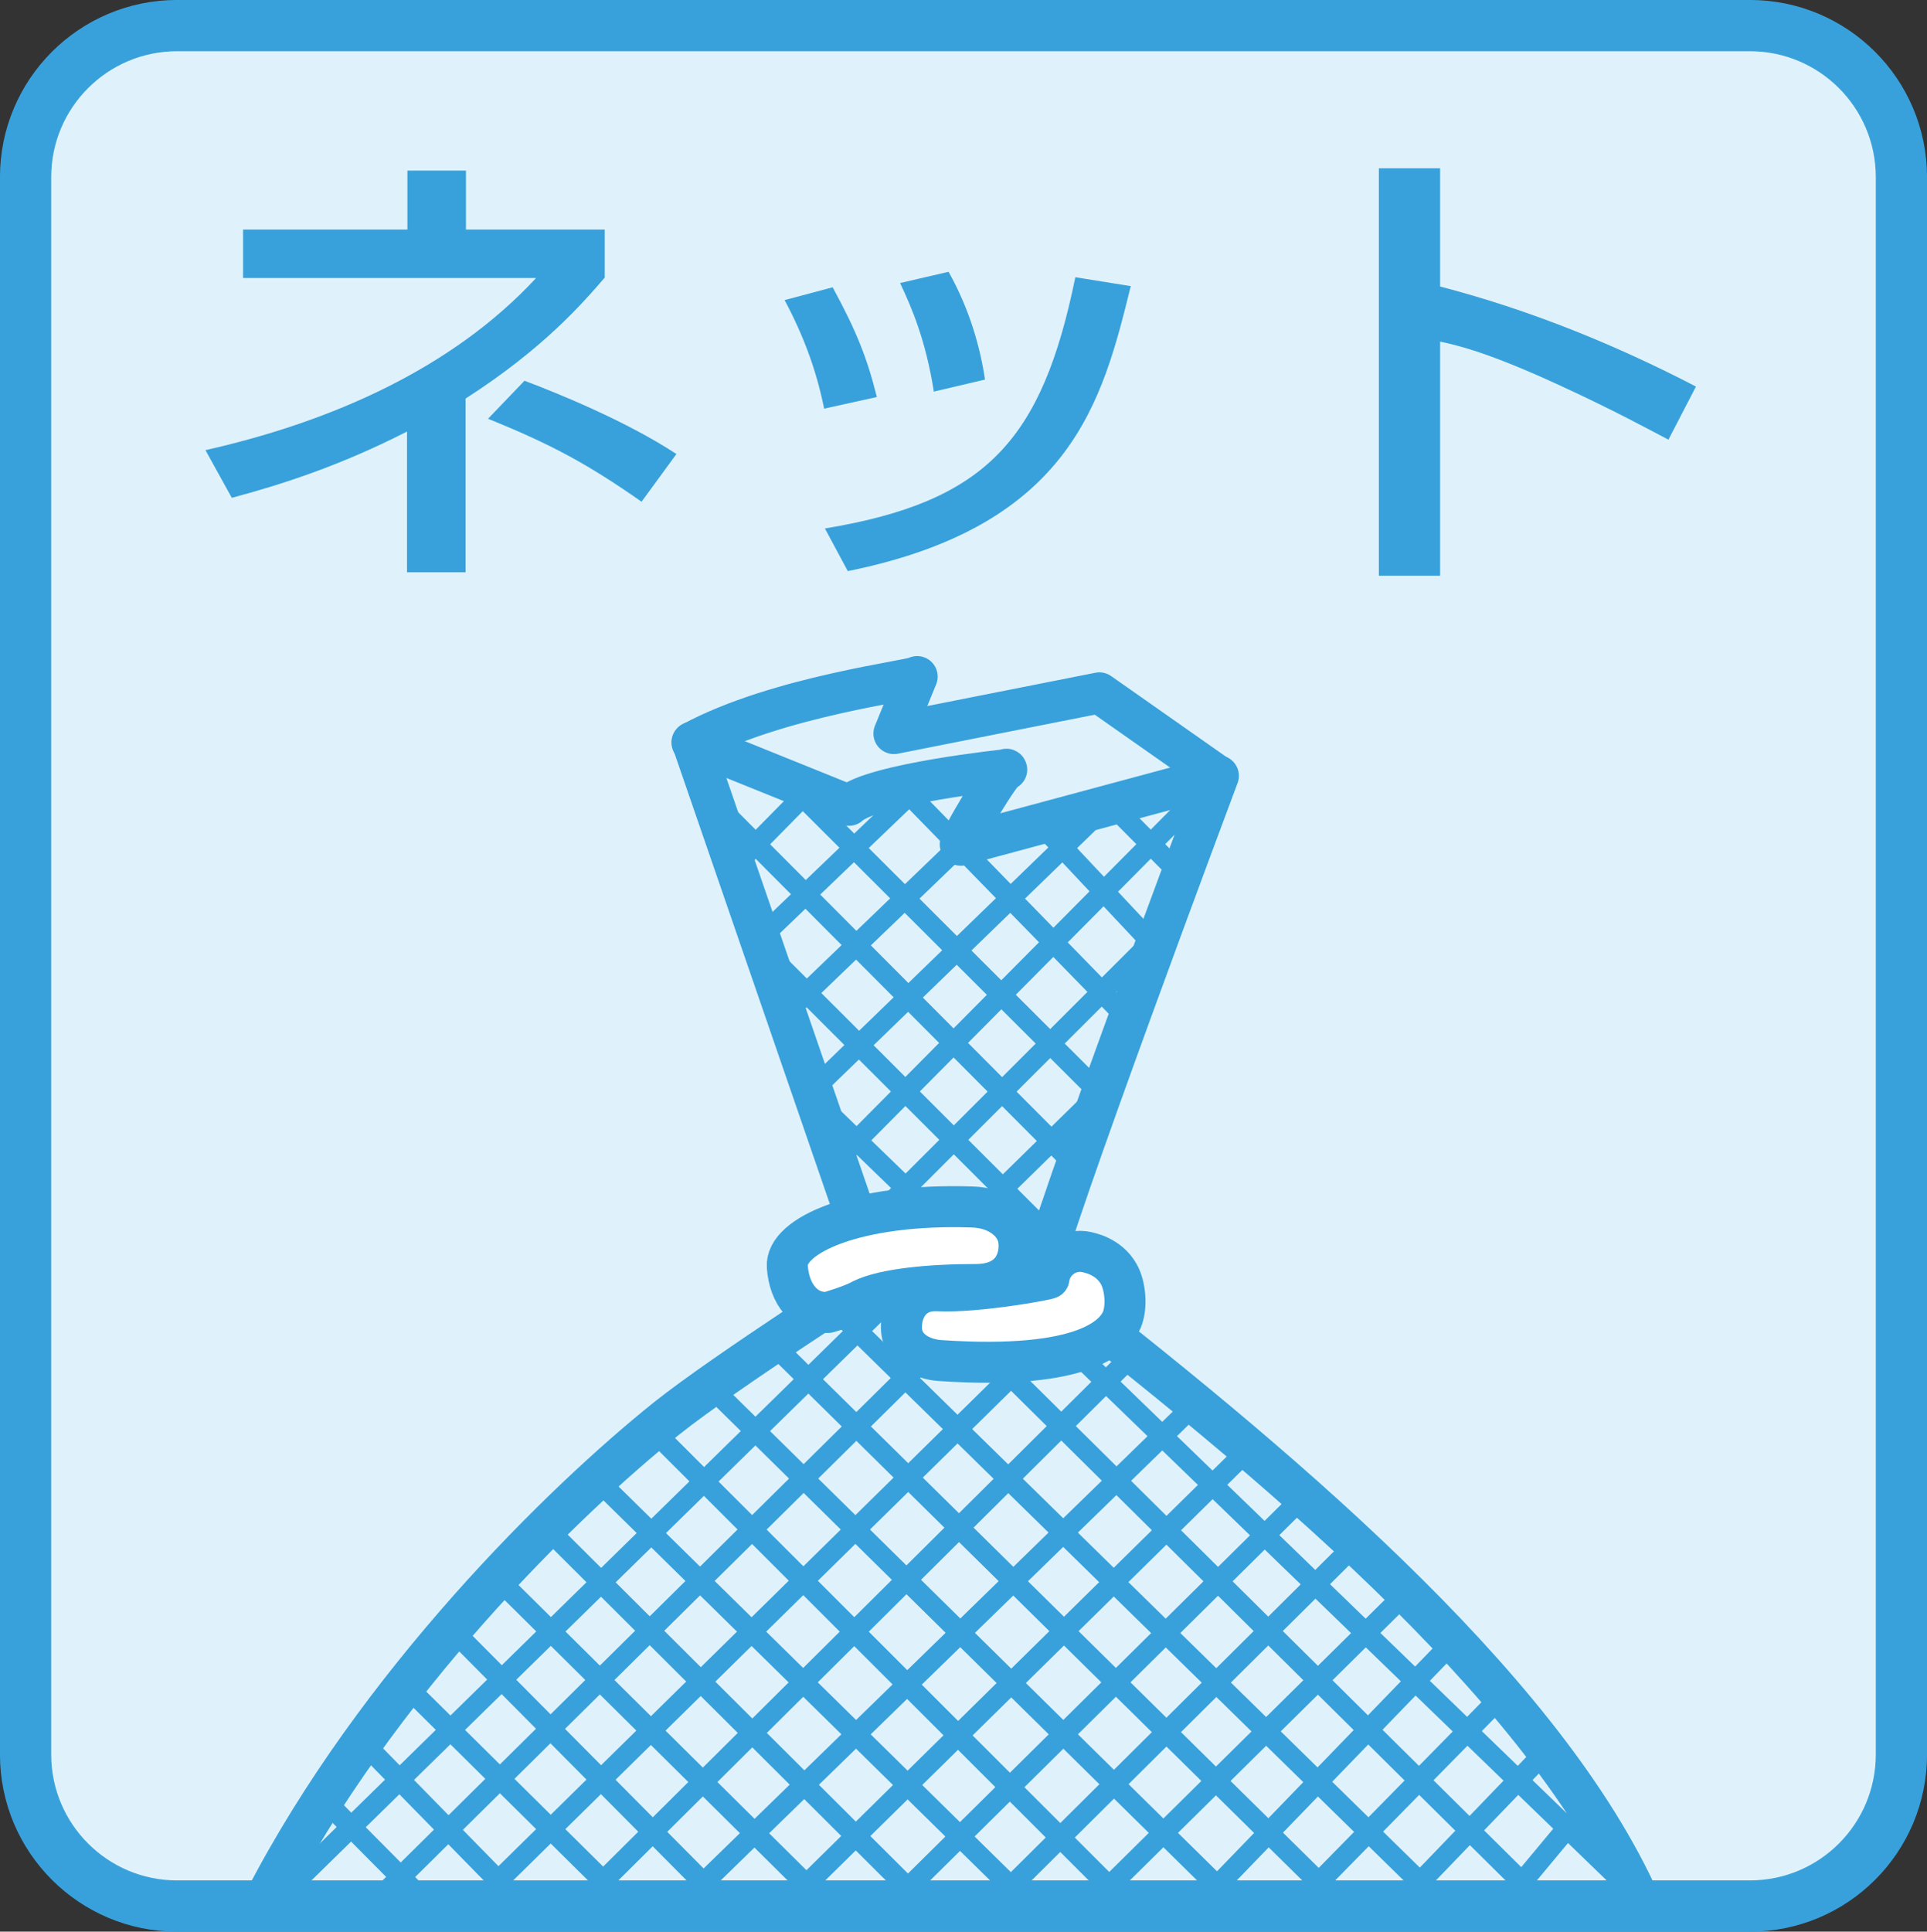 <?xml version="1.0" encoding="utf-8"?>
<!-- Generator: Adobe Illustrator 27.0.0, SVG Export Plug-In . SVG Version: 6.00 Build 0)  -->
<svg version="1.1" id="レイヤー_1" xmlns="http://www.w3.org/2000/svg" xmlns:xlink="http://www.w3.org/1999/xlink" x="0px"
	 y="0px" viewBox="0 0 49.71 49.82" style="enable-background:new 0 0 49.71 49.82;" xml:space="preserve">
<rect x="0" y="0" width="49.71" height="49.82" fill="#333333" stroke="none"/>
<style type="text/css">
	.st0{fill:#DFF2FC;}
	.st1{fill:#38A1DB;}
	.st2{fill:none;stroke:#38A1DB;stroke-width:1.058;stroke-linecap:round;stroke-linejoin:round;}
	.st3{fill:none;stroke:#38A1DB;stroke-width:0.529;stroke-linecap:round;stroke-linejoin:round;}
	.st4{fill:none;stroke:#38A1DB;stroke-width:1.322;}
	.st5{fill:#FFFFFF;stroke:#38A1DB;stroke-width:1.058;stroke-linecap:round;stroke-linejoin:round;}
</style>
<path class="st0" d="M45.14,49.16c2.16,0,3.91-1.75,3.91-3.91V4.57c0-2.16-1.75-3.91-3.91-3.91H4.57c-2.16,0-3.91,1.75-3.91,3.91
	v40.68c0,2.16,1.75,3.91,3.91,3.91H45.14z"/>
<g>
	<g>
		<path class="st1" d="M12,14.76H10.5v-3.63c-1.74,0.89-3.25,1.37-4.52,1.71L5.3,11.61c3.28-0.74,6.38-2.12,8.53-4.44H6.27V5.92
			h4.24V4.4h1.51v1.52h3.58v1.24c-0.57,0.66-1.58,1.83-3.59,3.12V14.76z M16.55,12.94c-1.43-1-2.36-1.49-3.96-2.14l0.94-0.98
			c0.88,0.33,2.64,1.05,3.92,1.89L16.55,12.94z"/>
		<path class="st1" d="M21.26,10.54c-0.2-0.99-0.53-1.88-1.02-2.8l1.24-0.33c0.62,1.14,0.89,1.83,1.14,2.83L21.26,10.54z
			 M21.28,13.63c4.17-0.69,5.6-2.28,6.46-6.48l1.43,0.23c-0.73,2.95-1.52,6.18-7.3,7.35L21.28,13.63z M24.09,10.1
			c-0.21-1.33-0.57-2.16-0.87-2.8l1.25-0.29c0.55,0.98,0.82,1.97,0.94,2.78L24.09,10.1z"/>
		<path class="st1" d="M37.15,4.34v3.05c2.31,0.6,4.52,1.5,6.6,2.58l-0.71,1.37c-0.5-0.26-1.37-0.74-2.76-1.38
			c-1.88-0.87-2.67-1.05-3.13-1.15v6.04h-1.58V4.34H37.15z"/>
	</g>
</g>
<path class="st2" d="M6.82,49.02c2.9-5.61,7.72-10.31,10.38-12.44c1.52-1.21,5.4-3.69,5.4-3.69l-4.74-13.75l4.04,1.63
	c0.62-0.56,4.07-0.92,4.07-0.92c-0.03-0.18-1.32,1.95-1.19,1.95l6.65-1.79c0,0-4.43,11.82-4.61,12.99
	c5.99,4.65,12.8,10.31,15.39,15.85"/>
<path class="st2" d="M31.41,20.01l-3.05-2.14l-5.3,1.05l0.6-1.47c-0.08,0.1-3.59,0.5-5.81,1.7"/>
<line class="st3" x1="20.19" y1="20.03" x2="28.52" y2="28.34"/>
<line class="st3" x1="23.46" y1="20.5" x2="29.14" y2="26.32"/>
<line class="st3" x1="26.92" y1="21.34" x2="29.84" y2="24.45"/>
<line class="st3" x1="19.6" y1="24.4" x2="27.2" y2="31.99"/>
<line class="st3" x1="18.88" y1="21.16" x2="27.58" y2="29.89"/>
<line class="st3" x1="28.05" y1="21.25" x2="21.05" y2="28.03"/>
<line class="st3" x1="24.77" y1="21.8" x2="20.07" y2="26.32"/>
<line class="st3" x1="23.46" y1="20.5" x2="19.58" y2="24.22"/>
<line class="st3" x1="29.61" y1="24.4" x2="22.01" y2="31.99"/>
<line class="st3" x1="30.76" y1="20.69" x2="21.63" y2="29.89"/>
<line class="st3" x1="12.97" y1="40.85" x2="21.31" y2="49.11"/>
<line class="st3" x1="14.22" y1="39.53" x2="23.84" y2="49.11"/>
<line class="st3" x1="15.56" y1="38.32" x2="26.64" y2="49.21"/>
<line class="st3" x1="16.96" y1="37.01" x2="29.26" y2="49.3"/>
<line class="st3" x1="18.34" y1="35.78" x2="32.07" y2="49.3"/>
<line class="st3" x1="20.03" y1="34.76" x2="34.59" y2="49.11"/>
<line class="st3" x1="21.67" y1="33.89" x2="37.21" y2="49.11"/>
<line class="st3" x1="22.8" y1="32.25" x2="39.83" y2="49.11"/>
<line class="st3" x1="20.75" y1="28.11" x2="42.2" y2="48.86"/>
<line class="st3" x1="9.46" y1="45.04" x2="13.27" y2="48.93"/>
<line class="st3" x1="10.51" y1="43.52" x2="15.98" y2="48.93"/>
<line class="st3" x1="8.49" y1="46.55" x2="10.94" y2="49.02"/>
<line class="st3" x1="11.73" y1="42.1" x2="18.79" y2="49.21"/>
<line class="st3" x1="36.12" y1="41.24" x2="28.05" y2="49.21"/>
<line class="st3" x1="34.88" y1="39.92" x2="25.52" y2="49.21"/>
<line class="st3" x1="33.53" y1="38.7" x2="22.9" y2="49.21"/>
<line class="st3" x1="32.07" y1="37.52" x2="20.19" y2="49.21"/>
<line class="st3" x1="30.64" y1="36.4" x2="17.39" y2="49.3"/>
<line class="st3" x1="29.1" y1="35.07" x2="14.96" y2="49.11"/>
<line class="st3" x1="27.72" y1="33.89" x2="12.24" y2="49.11"/>
<line class="st3" x1="27.15" y1="31.79" x2="9.91" y2="48.83"/>
<line class="st3" x1="28.47" y1="28.11" x2="6.9" y2="49.24"/>
<line class="st3" x1="39.63" y1="45.43" x2="35.99" y2="49.21"/>
<line class="st3" x1="38.58" y1="43.91" x2="33.56" y2="49.02"/>
<line class="st3" x1="40.6" y1="46.94" x2="38.71" y2="49.21"/>
<line class="st3" x1="37.36" y1="42.48" x2="30.76" y2="49.3"/>
<path class="st4" d="M45.14,49.16c2.16,0,3.91-1.75,3.91-3.91V4.57c0-2.16-1.75-3.91-3.91-3.91H4.57c-2.16,0-3.91,1.75-3.91,3.91
	v40.68c0,2.16,1.75,3.91,3.91,3.91H45.14z"/>
<path class="st5" d="M25.08,31.13c-2.96-0.1-4.83,0.73-4.77,1.54c0.05,0.72,0.46,1.21,1.05,1.18c0,0,0.62-0.18,0.88-0.33
	c0.57-0.28,1.77-0.39,2.93-0.39c1.02,0,1.16-0.75,1.11-1.13C26.24,31.58,25.8,31.15,25.08,31.13z"/>
<path class="st5" d="M27.06,32.97c0,0.03-1.86,0.37-2.86,0.32c-0.84-0.04-0.93,0.74-0.93,0.75c-0.13,0.75,0.53,1.02,0.97,1.05
	c3.82,0.26,4.53-0.67,4.7-1.05c0.14-0.34,0.09-0.88-0.08-1.18c-0.26-0.46-0.76-0.56-0.91-0.58C27.52,32.23,27.12,32.54,27.06,32.97z
	"/>
<line class="st3" x1="20.94" y1="20.31" x2="18.93" y2="22.35"/>
<line class="st3" x1="28.7" y1="20.78" x2="30.31" y2="22.4"/>
</svg>
